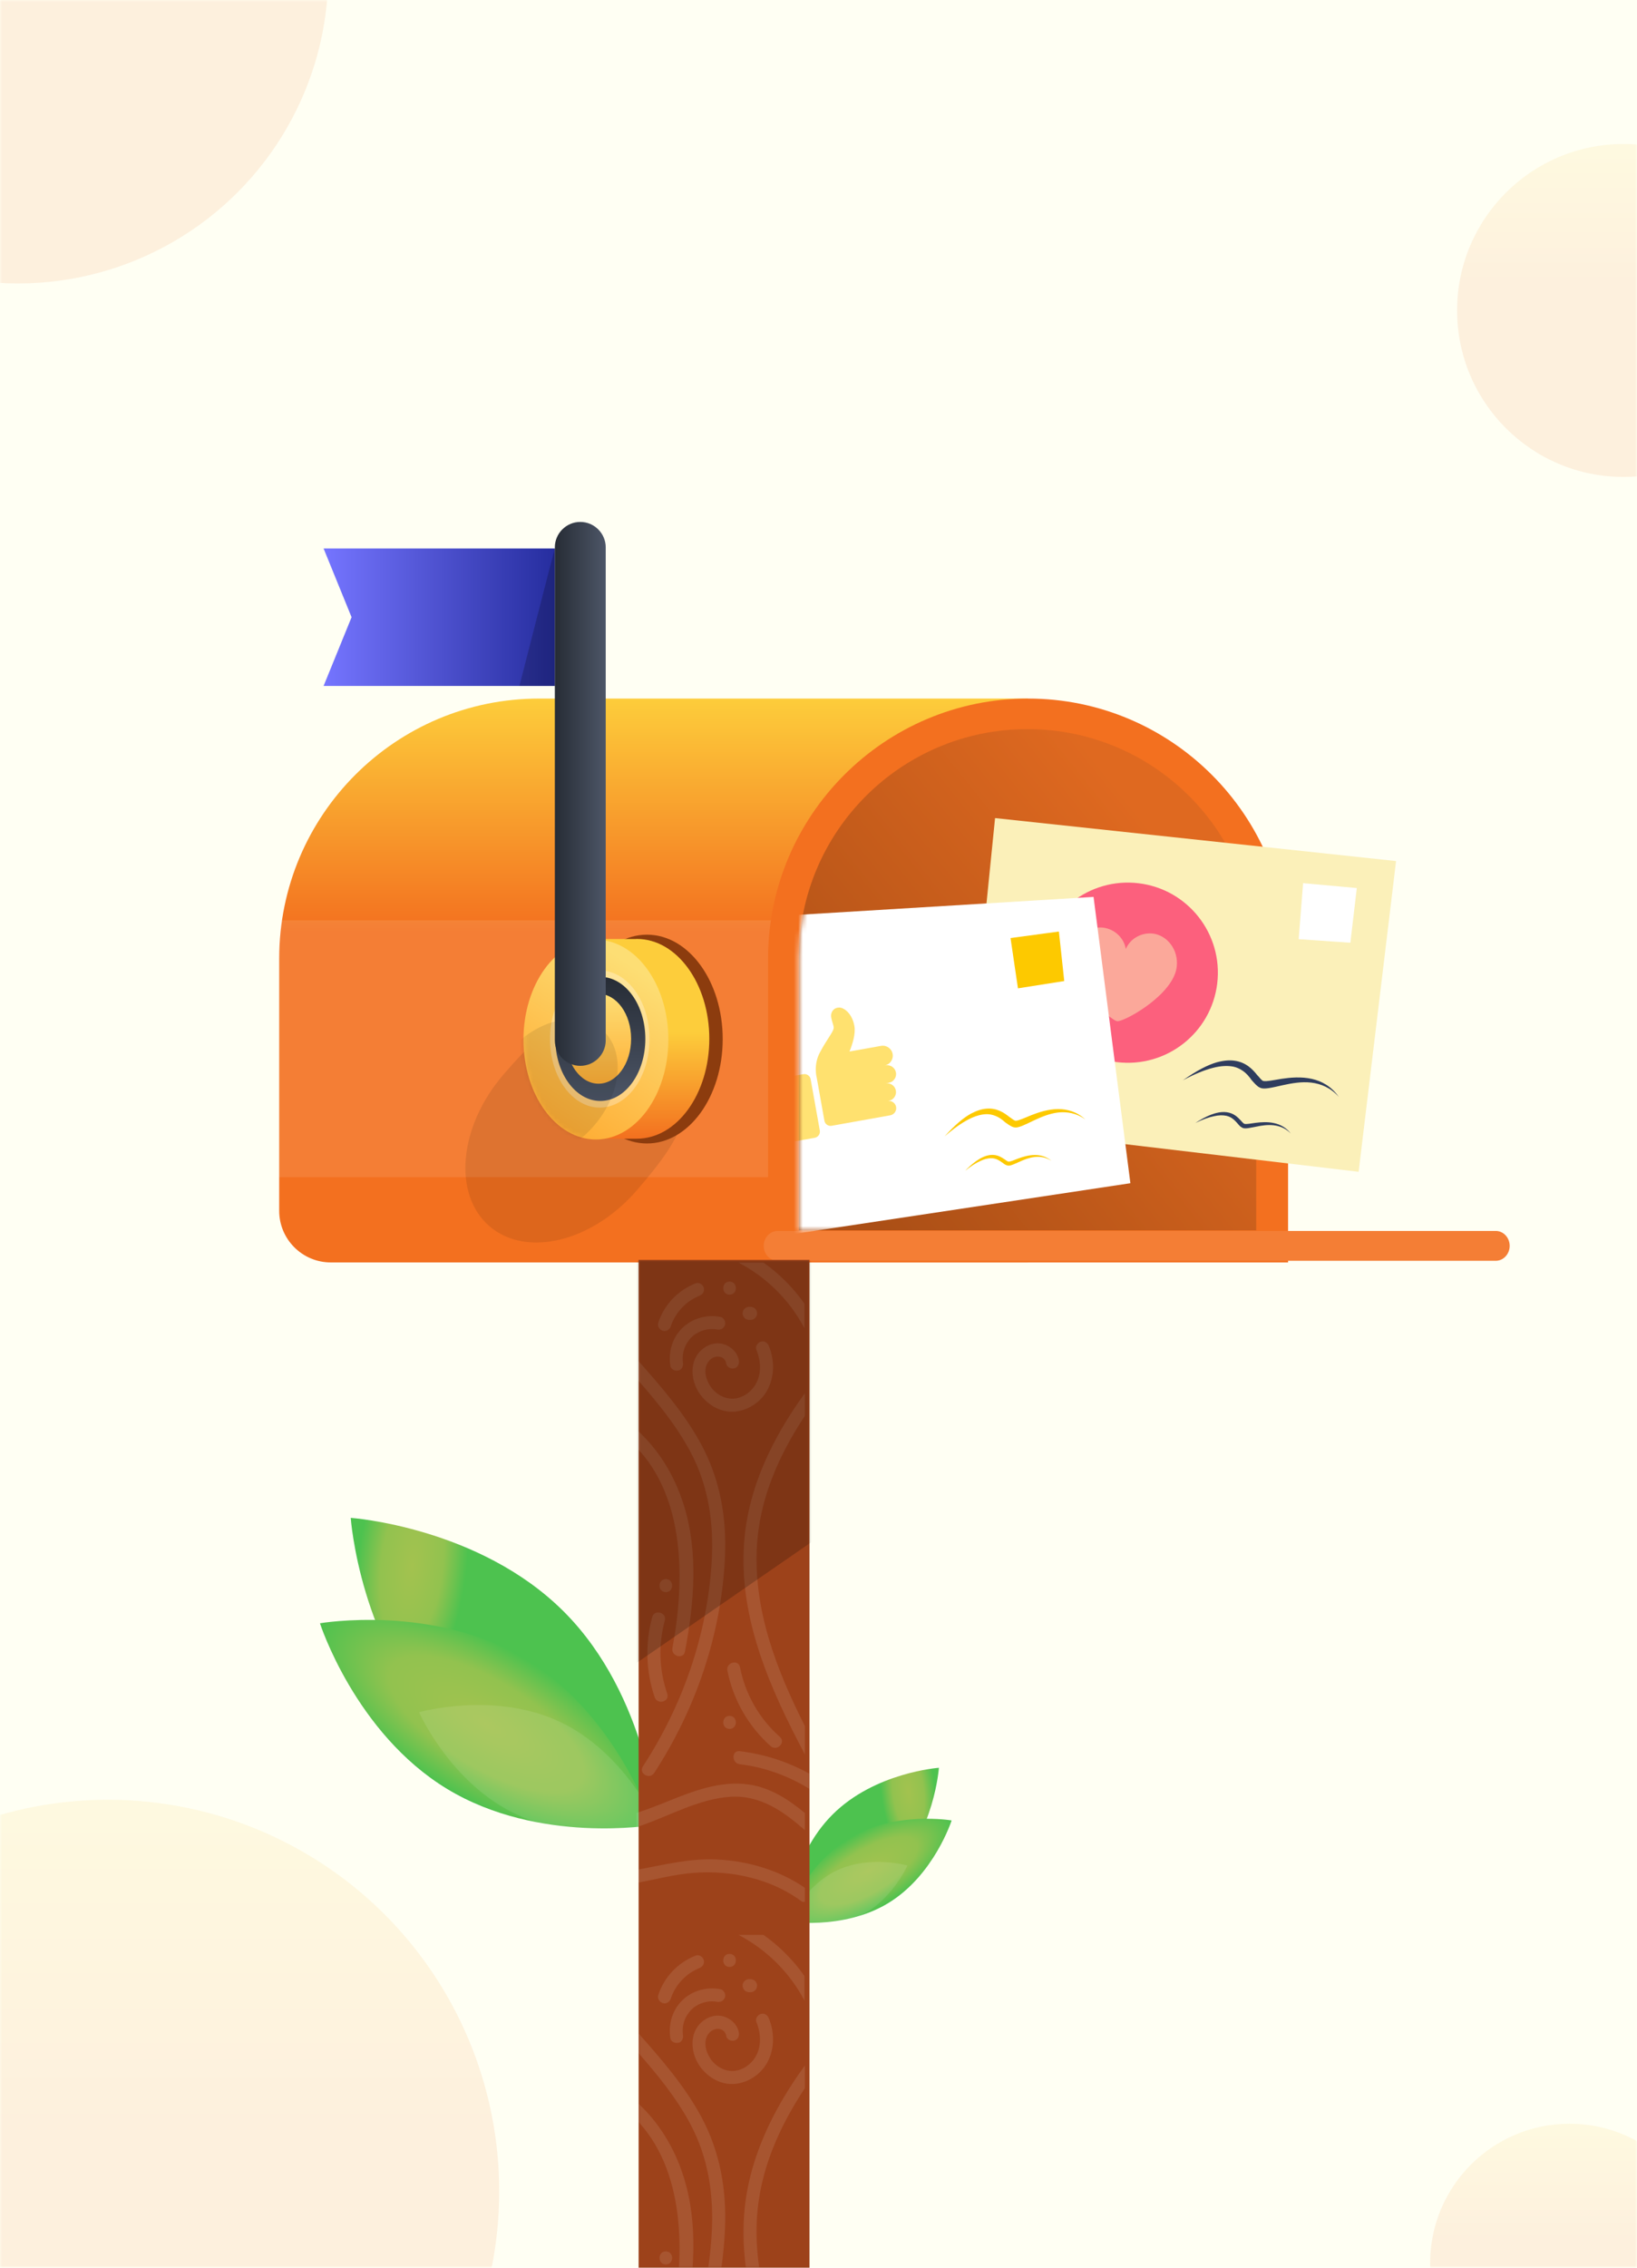 <svg width="364" height="504" viewBox="0 0 364 504" fill="none" xmlns="http://www.w3.org/2000/svg">
<rect width="364" height="504" fill="#FFFFF3"/>
<mask id="mask0" mask-type="alpha" maskUnits="userSpaceOnUse" x="0" y="0" width="364" height="504">
<rect width="364" height="504" fill="#FFFFF3"/>
</mask>
<g mask="url(#mask0)">
<circle opacity="0.1" cx="4" cy="-6" r="69" fill="url(#paint0_linear)"/>
<circle opacity="0.1" cx="361" cy="69" r="37" fill="url(#paint1_linear)"/>
<circle opacity="0.1" cx="24" cy="487" r="87" fill="url(#paint2_linear)"/>
<circle opacity="0.1" cx="349" cy="503" r="31" fill="url(#paint3_linear)"/>
</g>
<path d="M119.894 155.257H228.56V280.58H73.568C67.222 280.58 62.079 275.437 62.079 269.092V213.071C62.079 181.141 87.964 155.257 119.894 155.257Z" fill="url(#paint4_linear)"/>
<path d="M186.055 261.625H62V213.173C62 210.244 62.224 207.364 62.646 204.551H186.055V261.625Z" fill="white" fill-opacity="0.1"/>
<path opacity="0.3" d="M111.923 238.854C102.003 250.394 100.628 265.476 108.849 272.544C117.07 279.611 131.776 275.987 141.695 264.447C151.615 252.907 158.694 242.728 144.769 230.758C136.548 223.691 131.761 215.776 111.923 238.854Z" fill="black" fill-opacity="0.3"/>
<path d="M228.599 155.257C260.477 155.257 286.414 181.193 286.414 213.071V280.58H170.784V213.071C170.784 181.193 196.72 155.257 228.599 155.257Z" fill="#F3701F"/>
<path d="M177.627 273.442H279.328V212.898C279.328 184.814 256.561 162.047 228.477 162.047C200.393 162.047 177.627 184.814 177.627 212.898V273.442Z" fill="url(#paint5_linear)"/>
<path d="M127.021 230.936C127.021 243.751 134.559 254.139 143.86 254.139C153.159 254.139 160.698 243.751 160.698 230.936C160.698 218.122 153.159 207.733 143.86 207.733C134.559 207.733 127.021 218.122 127.021 230.936Z" fill="#8C3C0E"/>
<path d="M125.502 230.88C125.502 223.59 128.062 217.143 132.001 213.095V208.702H141.316C141.415 208.7 141.511 208.683 141.612 208.683C150.508 208.683 157.721 218.621 157.721 230.88C157.721 243.14 150.508 253.078 141.612 253.078H132.001V248.665C128.062 244.618 125.502 238.169 125.502 230.88Z" fill="url(#paint6_linear)"/>
<path d="M116.395 231.055C116.395 243.314 123.607 253.253 132.503 253.253C141.401 253.253 148.614 243.314 148.614 231.055C148.614 218.795 141.401 208.857 132.503 208.857C123.607 208.857 116.395 218.795 116.395 231.055Z" fill="url(#paint7_linear)"/>
<path d="M122.301 230.927C122.301 239.345 127.253 246.168 133.362 246.168C139.47 246.168 144.423 239.345 144.423 230.927C144.423 222.509 139.47 215.686 133.362 215.686C127.253 215.686 122.301 222.509 122.301 230.927Z" fill="white" fill-opacity="0.3"/>
<path d="M123.48 230.904C123.48 238.52 127.962 244.692 133.488 244.692C139.016 244.692 143.497 238.52 143.497 230.904C143.497 223.286 139.016 217.113 133.488 217.113C127.962 217.113 123.48 223.286 123.48 230.904Z" fill="url(#paint8_linear)"/>
<path d="M125.842 230.872C125.842 236.386 129.086 240.856 133.088 240.856C137.091 240.856 140.335 236.386 140.335 230.872C140.335 225.357 137.091 220.887 133.088 220.887C129.086 220.887 125.842 225.357 125.842 230.872Z" fill="url(#paint9_linear)"/>
<mask id="mask1" mask-type="alpha" maskUnits="userSpaceOnUse" x="116" y="208" width="33" height="46">
<path d="M116.395 231.055C116.395 243.314 123.607 253.253 132.503 253.253C141.401 253.253 148.614 243.314 148.614 231.055C148.614 218.795 141.401 208.857 132.503 208.857C123.607 208.857 116.395 218.795 116.395 231.055Z" fill="url(#paint10_linear)"/>
</mask>
<g mask="url(#mask1)">
<path opacity="0.3" d="M113.082 233.788C106.856 241.031 106.07 250.564 111.326 255.082C116.582 259.6 125.889 257.392 132.115 250.149C138.341 242.907 139.127 233.373 133.871 228.855C128.615 224.337 119.308 226.545 113.082 233.788Z" fill="black" fill-opacity="0.3"/>
</g>
<path d="M71.952 152.449H123.383V121.903H71.952L78.175 137.176L71.952 152.449Z" fill="url(#paint11_linear)"/>
<path d="M123.383 121.905C123.383 121.645 115.497 152.45 115.497 152.45H123.383" fill="black" fill-opacity="0.2"/>
<path d="M129.032 236.886C132.143 236.886 134.689 234.339 134.689 231.228V121.658C134.689 118.546 132.143 116 129.032 116C125.921 116 123.374 118.546 123.374 121.658V231.228C123.374 234.339 125.921 236.886 129.032 236.886Z" fill="url(#paint12_linear)"/>
<path d="M172.909 280.213H332.597C334.298 280.213 335.689 278.721 335.689 276.895C335.689 275.07 334.298 273.578 332.597 273.578H172.909C171.208 273.578 169.817 275.07 169.817 276.895C169.817 278.721 171.208 280.213 172.909 280.213Z" fill="#F47E35"/>
<path d="M98.816 384.735C117.652 403.572 146.2 405.565 146.2 405.565C146.2 405.565 144.207 377.017 125.37 358.18C106.534 339.343 77.986 337.35 77.986 337.35C77.986 337.35 79.979 365.898 98.816 384.735Z" fill="url(#paint13_radial)"/>
<path d="M99.442 397.607C119.89 409.988 145.193 405.612 145.193 405.612C145.193 405.612 137.344 381.161 116.895 368.781C96.448 356.4 71.144 360.777 71.144 360.777C71.144 360.777 78.993 385.227 99.442 397.607Z" fill="url(#paint14_radial)"/>
<path d="M114.774 403.212C129.363 410.051 146.009 405.311 146.009 405.311C146.009 405.311 139.003 389.483 124.415 382.646C109.825 375.807 93.178 380.547 93.178 380.547C93.178 380.547 100.184 396.374 114.774 403.212Z" fill="white" fill-opacity="0.1"/>
<path d="M198.371 416.564C188.962 425.973 174.703 426.969 174.703 426.969C174.703 426.969 175.698 412.709 185.107 403.3C194.516 393.891 208.775 392.896 208.775 392.896C208.775 392.896 207.78 407.155 198.371 416.564Z" fill="url(#paint15_radial)"/>
<path d="M197.467 422.994C187.253 429.179 174.614 426.993 174.614 426.993C174.614 426.993 178.535 414.78 188.749 408.596C198.963 402.412 211.601 404.598 211.601 404.598C211.601 404.598 207.681 416.811 197.467 422.994Z" fill="url(#paint16_radial)"/>
<path d="M190.984 425.939C183.697 429.355 175.382 426.987 175.382 426.987C175.382 426.987 178.882 419.082 186.169 415.666C193.456 412.25 201.771 414.618 201.771 414.618C201.771 414.618 198.272 422.523 190.984 425.939Z" fill="white" fill-opacity="0.1"/>
<path d="M142.001 280H180.001V504H142.001V280Z" fill="#9D421A"/>
<path d="M173.418 386.032C174.822 387.272 172.763 389.317 171.368 388.084C166.444 383.731 163.01 377.754 161.744 371.305C161.386 369.48 164.182 368.699 164.543 370.533C165.723 376.543 168.83 381.975 173.418 386.032Z" fill="white" fill-opacity="0.1"/>
<path d="M151.85 302.73C151.853 302.754 151.856 302.764 151.864 302.816C151.986 303.563 151.671 304.416 150.85 304.602C150.152 304.761 149.196 304.388 149.066 303.588C148.568 300.536 149.471 297.343 151.711 295.156C153.947 292.976 157.153 292.11 160.197 292.683C160.944 292.824 161.437 293.764 161.209 294.468C160.951 295.267 160.225 295.632 159.425 295.481C159.39 295.474 159.202 295.444 159.167 295.436C159.048 295.422 158.927 295.411 158.807 295.404C158.494 295.383 158.18 295.383 157.868 295.402C157.726 295.41 157.585 295.423 157.445 295.437C157.38 295.448 157.314 295.459 157.249 295.471C156.964 295.524 156.682 295.592 156.404 295.675C156.265 295.716 156.128 295.761 155.991 295.81C155.957 295.823 155.734 295.913 155.687 295.929C155.44 296.041 155.198 296.164 154.962 296.301C154.726 296.439 154.497 296.59 154.278 296.753C154.237 296.788 154.096 296.903 154.083 296.915C153.973 297.008 153.865 297.107 153.763 297.208C153.061 297.895 152.458 298.876 152.173 299.734C152.08 300.008 152.004 300.288 151.941 300.571C151.911 300.713 151.885 300.854 151.86 300.998C151.848 301.06 151.844 301.077 151.839 301.093C151.84 301.106 151.841 301.123 151.838 301.185C151.821 301.499 151.799 301.809 151.809 302.123C151.812 302.269 151.821 302.412 151.833 302.557C151.837 302.615 151.844 302.673 151.85 302.73Z" fill="white" fill-opacity="0.1"/>
<path d="M179.922 397.547C175.241 394.678 169.989 392.756 164.48 392.1C162.649 391.883 162.626 388.979 164.48 389.2C169.92 389.846 175.173 391.553 179.922 394.171L179.922 397.547Z" fill="white" fill-opacity="0.1"/>
<path d="M162.224 384.257C160.357 384.257 160.353 381.355 162.224 381.355C164.092 381.355 164.095 384.257 162.224 384.257Z" fill="white" fill-opacity="0.1"/>
<path d="M169.192 298.173C170.025 297.944 170.679 298.459 170.977 299.186C172.248 302.284 172.249 305.96 170.635 308.937C169.145 311.687 166.184 313.616 163.049 313.752C159.886 313.889 156.926 311.961 155.302 309.328C153.548 306.488 153.333 302.437 155.961 300.038C157.279 298.834 159.092 298.239 160.847 298.728C162.518 299.194 163.999 300.575 164.29 302.324C164.419 303.096 164.088 303.887 163.277 304.109C162.582 304.301 161.621 303.874 161.492 303.096C161.177 301.205 158.984 301.074 157.801 302.295C156.236 303.912 156.851 306.448 157.976 308.124C159.092 309.79 161.019 310.941 163.049 310.851C165.103 310.759 167.016 309.402 168.028 307.653C169.394 305.293 169.183 302.405 168.179 299.958C167.882 299.233 168.502 298.363 169.192 298.173Z" fill="white" fill-opacity="0.1"/>
<path d="M141.545 415.574C147.425 414.515 153.154 413.004 159.212 413.264C166.249 413.565 173.255 415.642 178.974 419.576V422.699H178.387C171.673 417.61 162.702 415.604 154.269 416.247C149.969 416.576 145.778 417.696 141.545 418.489V415.574Z" fill="white" fill-opacity="0.1"/>
<path d="M178.878 295.225C175.629 288.989 170.429 283.857 164.21 280.61L169.772 280.61C173.3 283.103 176.386 286.205 178.878 289.743L178.878 295.225Z" fill="white" fill-opacity="0.1"/>
<path d="M154.714 285.202C155.42 284.924 156.336 285.506 156.499 286.216C156.688 287.05 156.242 287.702 155.485 288C155.438 288.018 155.078 288.175 155.401 288.029C155.295 288.077 155.188 288.124 155.083 288.174C154.89 288.263 154.699 288.359 154.511 288.46C154.119 288.67 153.739 288.901 153.37 289.153C153.289 289.207 153.211 289.263 153.132 289.319C153.115 289.332 153.031 289.394 152.971 289.437C152.924 289.475 152.842 289.538 152.825 289.551C152.735 289.624 152.646 289.7 152.558 289.775C152.22 290.065 151.897 290.374 151.592 290.698C151.445 290.853 151.302 291.013 151.164 291.175C151.089 291.264 151.017 291.354 150.942 291.443C150.925 291.463 150.927 291.46 150.918 291.471C150.654 291.83 150.4 292.194 150.17 292.577C149.95 292.942 149.749 293.319 149.569 293.705C149.52 293.81 149.475 293.916 149.427 294.023C149.571 293.7 149.415 294.06 149.398 294.106C149.312 294.322 149.236 294.543 149.164 294.764C148.929 295.484 148.149 296.027 147.379 295.777C146.659 295.544 146.113 294.765 146.366 293.993C147.685 289.95 150.767 286.751 154.714 285.202Z" fill="white" fill-opacity="0.1"/>
<path d="M156.057 321.266C160.126 328.911 161.58 337.314 161.209 345.921C160.47 363.003 154.78 379.77 145.457 394.053C144.442 395.611 141.927 394.16 142.953 392.589C151.813 379.014 157.316 363.222 158.252 346.996C158.741 338.533 157.559 330.278 153.551 322.732C150.412 316.821 146.152 311.64 141.749 306.626V302.251C147.02 308.175 152.313 314.234 156.057 321.266Z" fill="white" fill-opacity="0.1"/>
<path d="M168.292 343.951C167.587 358.053 172.708 371.204 178.974 383.625V389.93C171.249 375.348 164.235 359.689 165.456 342.888C166.352 330.552 171.833 319.498 178.974 309.63V314.682C173.129 323.492 168.827 333.254 168.292 343.951Z" fill="white" fill-opacity="0.1"/>
<path d="M148.054 350.954C149.922 350.954 149.925 353.856 148.054 353.856C146.187 353.856 146.183 350.954 148.054 350.954Z" fill="white" fill-opacity="0.1"/>
<path d="M152.061 334.537C155.341 345.082 154.328 356.377 152.313 367.056C151.967 368.89 149.17 368.114 149.515 366.285C152.332 351.352 152.369 332.809 141.378 321.555V317.601C146.449 322.044 150.043 328.049 152.061 334.537Z" fill="white" fill-opacity="0.1"/>
<path d="M145.575 377.22C143.609 371.491 143.432 365.238 145.024 359.395C145.514 357.597 148.313 358.36 147.821 360.168C146.359 365.54 146.567 371.185 148.374 376.45C148.981 378.22 146.178 378.98 145.575 377.22Z" fill="white" fill-opacity="0.1"/>
<path d="M142.506 405.761C142.189 405.871 141.864 405.932 141.545 406.033V402.931C143.809 402.19 146.055 401.327 148.32 400.41C154.073 398.084 160.204 395.689 166.528 396.613C171.336 397.317 175.318 399.928 178.974 402.945V406.758C174.193 402.586 169.074 398.894 162.347 399.347C155.37 399.816 149.002 403.52 142.506 405.761Z" fill="white" fill-opacity="0.1"/>
<path d="M166.577 290.445H166.899C167.098 290.438 167.285 290.479 167.458 290.57C167.637 290.629 167.793 290.729 167.924 290.87C168.066 291.001 168.166 291.156 168.225 291.337C168.316 291.509 168.357 291.696 168.35 291.896C168.332 292.024 168.315 292.153 168.298 292.281C168.228 292.528 168.104 292.741 167.924 292.922C167.826 292.998 167.73 293.073 167.631 293.149C167.405 293.279 167.161 293.346 166.899 293.346H166.577C166.377 293.354 166.191 293.313 166.017 293.223C165.838 293.163 165.683 293.063 165.552 292.922C165.41 292.791 165.309 292.635 165.251 292.455C165.16 292.281 165.118 292.096 165.126 291.896C165.143 291.768 165.161 291.64 165.178 291.509C165.247 291.264 165.371 291.051 165.552 290.87C165.649 290.794 165.747 290.719 165.845 290.644C166.071 290.513 166.315 290.445 166.577 290.445Z" fill="white" fill-opacity="0.1"/>
<path d="M162.224 287.739C160.358 287.739 160.354 284.837 162.224 284.837C164.092 284.837 164.095 287.739 162.224 287.739Z" fill="white" fill-opacity="0.1"/>
<mask id="mask2" mask-type="alpha" maskUnits="userSpaceOnUse" x="141" y="280" width="39" height="224">
<path d="M141.999 280H179.999V504H141.999V280Z" fill="#9D421A"/>
</mask>
<g mask="url(#mask2)">
<path fill-rule="evenodd" clip-rule="evenodd" d="M125.031 280.213H270.945L126.543 379.956L125.031 280.213Z" fill="black" fill-opacity="0.2"/>
<path d="M151.848 452.15C151.851 452.174 151.854 452.184 151.862 452.236C151.984 452.983 151.669 453.835 150.848 454.022C150.15 454.181 149.195 453.808 149.064 453.008C148.566 449.956 149.469 446.763 151.709 444.576C153.945 442.396 157.151 441.53 160.195 442.102C160.942 442.244 161.435 443.184 161.207 443.887C160.949 444.687 160.223 445.051 159.423 444.901C159.388 444.894 159.2 444.864 159.165 444.856C159.046 444.842 158.925 444.831 158.805 444.823C158.492 444.803 158.178 444.803 157.866 444.822C157.724 444.83 157.583 444.843 157.443 444.857C157.378 444.868 157.312 444.879 157.247 444.891C156.962 444.944 156.68 445.012 156.402 445.095C156.263 445.136 156.126 445.181 155.989 445.23C155.955 445.243 155.732 445.333 155.685 445.349C155.438 445.461 155.196 445.583 154.96 445.721C154.724 445.859 154.495 446.01 154.276 446.173C154.235 446.208 154.094 446.323 154.081 446.335C153.971 446.428 153.863 446.527 153.761 446.628C153.059 447.315 152.456 448.296 152.171 449.154C152.078 449.428 152.002 449.708 151.939 449.991C151.909 450.133 151.883 450.274 151.858 450.417C151.846 450.48 151.842 450.497 151.837 450.513C151.838 450.526 151.84 450.543 151.836 450.605C151.819 450.919 151.797 451.229 151.807 451.543C151.81 451.689 151.819 451.832 151.831 451.977C151.835 452.035 151.842 452.093 151.848 452.15Z" fill="white" fill-opacity="0.1"/>
<path d="M169.19 447.593C170.023 447.364 170.677 447.879 170.975 448.606C172.246 451.704 172.247 455.38 170.633 458.357C169.143 461.107 166.182 463.036 163.047 463.172C159.884 463.309 156.924 461.38 155.3 458.747C153.546 455.908 153.331 451.857 155.959 449.457C157.277 448.254 159.09 447.659 160.845 448.148C162.516 448.614 163.997 449.995 164.288 451.744C164.417 452.516 164.086 453.307 163.275 453.529C162.58 453.721 161.619 453.294 161.49 452.516C161.175 450.625 158.982 450.494 157.799 451.715C156.234 453.332 156.849 455.868 157.974 457.544C159.09 459.21 161.017 460.361 163.047 460.271C165.101 460.178 167.014 458.822 168.026 457.073C169.392 454.713 169.181 451.824 168.177 449.378C167.88 448.653 168.5 447.783 169.19 447.593Z" fill="white" fill-opacity="0.1"/>
<path d="M178.876 444.644C175.627 438.409 170.427 433.277 164.208 430.03L169.77 430.03C173.298 432.523 176.384 435.625 178.876 439.163L178.876 444.644Z" fill="white" fill-opacity="0.1"/>
<path d="M154.712 434.622C155.419 434.344 156.334 434.926 156.497 435.636C156.686 436.47 156.24 437.122 155.483 437.42C155.436 437.438 155.076 437.595 155.399 437.449C155.293 437.497 155.186 437.543 155.081 437.593C154.888 437.682 154.698 437.779 154.509 437.88C154.117 438.09 153.737 438.321 153.369 438.573C153.287 438.627 153.209 438.682 153.13 438.739C153.113 438.752 153.029 438.814 152.969 438.857C152.922 438.895 152.84 438.958 152.823 438.971C152.733 439.044 152.644 439.12 152.556 439.195C152.218 439.485 151.895 439.794 151.59 440.118C151.443 440.273 151.3 440.433 151.162 440.595C151.087 440.684 151.015 440.774 150.94 440.863C150.923 440.883 150.926 440.88 150.916 440.891C150.652 441.25 150.398 441.614 150.168 441.997C149.948 442.362 149.747 442.739 149.567 443.124C149.518 443.23 149.473 443.336 149.425 443.443C149.569 443.12 149.413 443.479 149.396 443.526C149.31 443.742 149.234 443.963 149.162 444.184C148.927 444.904 148.147 445.447 147.377 445.197C146.657 444.964 146.111 444.185 146.364 443.413C147.683 439.37 150.765 436.171 154.712 434.622Z" fill="white" fill-opacity="0.1"/>
<path d="M156.055 470.686C160.124 478.331 161.578 486.734 161.207 495.341C160.469 512.423 154.778 529.19 145.455 543.473C144.44 545.031 141.925 543.58 142.951 542.008C151.812 528.434 157.314 512.642 158.25 496.416C158.739 487.952 157.558 479.698 153.549 472.152C150.41 466.241 146.15 461.06 141.747 456.046V451.671C147.018 457.595 152.311 463.654 156.055 470.686Z" fill="white" fill-opacity="0.1"/>
<path d="M168.29 493.37C167.585 507.473 172.706 520.624 178.972 533.045V539.35C171.247 524.768 164.233 509.109 165.454 492.307C166.35 479.972 171.832 468.917 178.972 459.05V464.102C173.127 472.912 168.825 482.674 168.29 493.37Z" fill="white" fill-opacity="0.1"/>
<path d="M148.052 500.374C149.92 500.374 149.923 503.276 148.052 503.276C146.185 503.276 146.181 500.374 148.052 500.374Z" fill="white" fill-opacity="0.1"/>
<path d="M152.059 483.957C155.339 494.502 154.326 505.797 152.311 516.476C151.965 518.31 149.168 517.534 149.513 515.705C152.33 500.772 152.367 482.229 141.376 470.975V467.021C146.447 471.464 150.041 477.469 152.059 483.957Z" fill="white" fill-opacity="0.1"/>
<path d="M166.575 439.865H166.897C167.096 439.858 167.283 439.899 167.456 439.99C167.635 440.049 167.791 440.149 167.922 440.29C168.064 440.421 168.164 440.576 168.223 440.757C168.314 440.929 168.355 441.116 168.348 441.316C168.33 441.444 168.313 441.573 168.296 441.701C168.226 441.948 168.102 442.161 167.922 442.342C167.824 442.418 167.728 442.493 167.629 442.569C167.403 442.699 167.159 442.766 166.897 442.766H166.575C166.375 442.774 166.189 442.733 166.015 442.643C165.836 442.583 165.681 442.483 165.55 442.342C165.409 442.21 165.308 442.055 165.249 441.875C165.158 441.701 165.116 441.516 165.124 441.316C165.141 441.188 165.159 441.06 165.176 440.929C165.245 440.684 165.369 440.471 165.55 440.29C165.647 440.214 165.745 440.139 165.843 440.064C166.069 439.932 166.313 439.865 166.575 439.865Z" fill="white" fill-opacity="0.1"/>
<path d="M162.222 437.159C160.356 437.159 160.352 434.257 162.222 434.257C164.09 434.257 164.093 437.159 162.222 437.159Z" fill="white" fill-opacity="0.1"/>
</g>
<path fill-rule="evenodd" clip-rule="evenodd" d="M221.261 181.822L310.426 191.373L302.103 260.434L214.393 250.062L221.261 181.822Z" fill="#FBF0B9"/>
<path fill-rule="evenodd" clip-rule="evenodd" d="M263.018 240.103C265.693 238.663 267.87 237.807 269.677 237.34C271.591 236.84 273.122 236.829 274.305 237.079C274.995 237.229 275.561 237.503 276.118 237.846C277.137 238.487 277.815 239.35 278.314 240.061C278.748 240.538 279.094 240.95 279.454 241.252C279.806 241.603 280.276 241.831 280.674 241.894C281.073 241.947 281.586 241.927 282.214 241.823C283.05 241.692 284.108 241.442 285.271 241.178C287.171 240.767 289.379 240.354 291.58 240.613C293.68 240.866 295.888 241.726 297.698 243.798C296.038 241.424 293.876 240.275 291.712 239.788C289.349 239.259 286.97 239.471 284.986 239.767C284.045 239.913 283.204 240.085 282.475 240.183C281.85 240.267 281.331 240.327 280.935 240.254C280.736 240.223 280.558 240.051 280.384 239.86C280.118 239.614 279.96 239.334 279.605 239.002C278.586 237.719 277.111 236.099 274.517 235.747C273.421 235.593 272.188 235.671 270.593 236.09C268.563 236.674 266.118 237.916 263.018 240.103Z" fill="#2F3D5E"/>
<path fill-rule="evenodd" clip-rule="evenodd" d="M265.795 249.592C267.42 248.793 268.745 248.325 269.906 248.089C271.01 247.822 271.944 247.833 272.669 247.983C273.937 248.253 274.618 249.075 275.202 249.715C275.41 249.978 275.624 250.219 275.845 250.398C276.125 250.598 276.353 250.721 276.597 250.759C276.902 250.802 277.342 250.78 277.793 250.691C278.242 250.613 278.821 250.504 279.401 250.389C280.5 250.155 281.844 249.944 283.194 250.095C284.542 250.252 285.899 250.756 287.021 251.941C285.989 250.58 284.659 249.909 283.271 249.607C281.884 249.3 280.432 249.402 279.223 249.549C278.65 249.619 278.137 249.711 277.691 249.766C277.31 249.809 276.994 249.833 276.751 249.789C276.69 249.779 276.577 249.709 276.465 249.628C276.3 249.487 276.145 249.284 275.931 249.06C275.236 248.328 274.382 247.416 272.794 247.197C272.122 247.108 271.366 247.137 270.456 247.366C269.219 247.681 267.676 248.362 265.795 249.592Z" fill="#2F3D5E"/>
<path fill-rule="evenodd" clip-rule="evenodd" d="M289.755 196.285L301.698 197.374L300.263 209.524L288.775 208.731L289.755 196.285Z" fill="white"/>
<path d="M270.662 218.562C269.348 229.542 259.382 237.378 248.403 236.064C237.423 234.75 229.587 224.785 230.901 213.804C232.214 202.825 242.18 194.989 253.16 196.302C264.139 197.616 271.975 207.582 270.662 218.562Z" fill="#FC607D"/>
<path d="M261.652 214.906C262.119 211.007 259.444 207.859 256.376 207.492C253.795 207.183 251.282 208.631 250.329 210.924C249.943 208.471 247.843 206.471 245.262 206.163C242.194 205.795 238.852 208.223 238.385 212.123C237.678 218.032 245.934 225.881 248.086 226.858L248.212 226.911C248.281 226.936 248.343 226.953 248.394 226.96L248.41 226.959L248.425 226.963C248.477 226.969 248.541 226.967 248.613 226.959L248.749 226.937C251.07 226.496 260.945 220.816 261.652 214.906Z" fill="#FBF0B9" fill-opacity="0.5"/>
<mask id="mask3" mask-type="alpha" maskUnits="userSpaceOnUse" x="177" y="162" width="103" height="112">
<path d="M177.628 273.442H279.329V212.898C279.329 184.814 256.562 162.047 228.478 162.047C200.394 162.047 177.628 184.814 177.628 212.898V273.442Z" fill="url(#paint17_linear)"/>
</mask>
<g mask="url(#mask3)">
<path fill-rule="evenodd" clip-rule="evenodd" d="M155.571 204.657L243.16 199.341L251.351 262.97L164.108 276.124L155.571 204.657Z" fill="white"/>
<path d="M178.624 238.734L174.519 239.469C173.757 239.605 173.246 240.339 173.382 241.1L175.419 252.48C175.556 253.24 176.29 253.751 177.051 253.615L181.156 252.88C181.917 252.744 182.428 252.01 182.292 251.25L180.255 239.869C180.119 239.109 179.385 238.598 178.624 238.734Z" fill="#FFE273"/>
<path d="M196.934 236.776L196.689 236.82C197.891 236.604 198.7 235.444 198.484 234.242C198.269 233.039 197.109 232.231 195.906 232.446L188.891 233.702C189.512 232.184 190.297 229.801 189.979 228.026C189.476 225.215 187.657 223.929 186.62 223.93C185.585 223.931 184.944 224.598 184.805 225.498C184.667 226.398 185.469 227.914 185.373 228.523C185.224 229.462 183.889 230.923 182.272 233.989C180.829 236.729 181.605 239.52 181.605 239.52L183.318 249.092C183.452 249.841 184.174 250.344 184.923 250.21L197.954 247.878C198.826 247.722 199.411 246.88 199.255 246.009C199.099 245.138 198.258 244.553 197.387 244.709L197.61 244.669C198.678 244.477 199.395 243.448 199.204 242.38C199.013 241.313 197.983 240.595 196.915 240.786L197.629 240.658C198.697 240.467 199.414 239.437 199.223 238.369C199.032 237.302 198.002 236.585 196.934 236.776Z" fill="#FFE16F"/>
</g>
<path fill-rule="evenodd" clip-rule="evenodd" d="M210.041 252.572C212.11 250.762 213.857 249.567 215.356 248.79C216.944 247.962 218.291 247.643 219.386 247.624C220.024 247.618 220.579 247.745 221.14 247.935C222.168 248.295 222.941 248.918 223.524 249.445C224.003 249.778 224.392 250.071 224.77 250.265C225.151 250.504 225.612 250.609 225.976 250.585C226.339 250.551 226.787 250.43 227.32 250.211C228.031 249.926 228.913 249.492 229.886 249.025C231.479 248.278 233.343 247.468 235.336 247.251C237.24 247.05 239.361 247.363 241.377 248.825C239.432 247.066 237.294 246.489 235.286 246.497C233.095 246.508 231.039 247.176 229.349 247.838C228.549 248.157 227.842 248.478 227.219 248.712C226.684 248.912 226.239 249.07 225.875 249.086C225.693 249.098 225.501 248.982 225.309 248.849C225.025 248.686 224.829 248.471 224.449 248.25C223.291 247.324 221.663 246.193 219.304 246.407C218.305 246.492 217.234 246.81 215.911 247.502C214.239 248.427 212.334 250.017 210.041 252.572Z" fill="#FDC900"/>
<path fill-rule="evenodd" clip-rule="evenodd" d="M214.604 260.219C215.876 259.186 216.95 258.505 217.926 258.063C218.846 257.604 219.672 257.425 220.341 257.411C221.514 257.393 222.281 257.981 222.926 258.427C223.162 258.617 223.399 258.787 223.63 258.9C223.918 259.019 224.144 259.081 224.367 259.066C224.645 259.043 225.028 258.934 225.408 258.764C225.788 258.605 226.277 258.392 226.766 258.173C227.687 257.745 228.83 257.287 230.051 257.148C231.272 257.014 232.57 257.184 233.8 258.003C232.615 257.011 231.306 256.687 230.021 256.702C228.736 256.711 227.476 257.095 226.439 257.469C225.947 257.646 225.513 257.83 225.131 257.969C224.804 258.084 224.53 258.169 224.307 258.179C224.251 258.183 224.137 258.144 224.022 258.095C223.848 258.004 223.67 257.856 223.436 257.702C222.675 257.197 221.738 256.565 220.293 256.693C219.682 256.75 219.021 256.928 218.265 257.314C217.238 257.842 216.014 258.754 214.604 260.219Z" fill="#FDC900"/>
<path fill-rule="evenodd" clip-rule="evenodd" d="M224.7 208.485L235.454 207.032L236.643 218.039L226.35 219.66L224.7 208.485Z" fill="#FDC900"/>
<defs>
<linearGradient id="paint0_linear" x1="-4.122" y1="-75.222" x2="-4.122" y2="-17.888" gradientUnits="userSpaceOnUse">
<stop stop-color="#FDCD3B"/>
<stop offset="1" stop-color="#F3701F"/>
</linearGradient>
<linearGradient id="paint1_linear" x1="356.644" y1="31.881" x2="356.644" y2="62.625" gradientUnits="userSpaceOnUse">
<stop stop-color="#FDCD3B"/>
<stop offset="1" stop-color="#F3701F"/>
</linearGradient>
<linearGradient id="paint2_linear" x1="13.759" y1="399.72" x2="13.759" y2="472.011" gradientUnits="userSpaceOnUse">
<stop stop-color="#FDCD3B"/>
<stop offset="1" stop-color="#F3701F"/>
</linearGradient>
<linearGradient id="paint3_linear" x1="345.351" y1="471.9" x2="345.351" y2="497.659" gradientUnits="userSpaceOnUse">
<stop stop-color="#FDCD3B"/>
<stop offset="1" stop-color="#F3701F"/>
</linearGradient>
<linearGradient id="paint4_linear" x1="155.118" y1="155.055" x2="155.118" y2="207.122" gradientUnits="userSpaceOnUse">
<stop stop-color="#FDCD3B"/>
<stop offset="1" stop-color="#F3701F"/>
</linearGradient>
<linearGradient id="paint5_linear" x1="266.524" y1="197.051" x2="186.051" y2="261.349" gradientUnits="userSpaceOnUse">
<stop stop-color="#DF6920"/>
<stop offset="1" stop-color="#AB4F16"/>
</linearGradient>
<linearGradient id="paint6_linear" x1="139.995" y1="253.029" x2="139.995" y2="229.372" gradientUnits="userSpaceOnUse">
<stop stop-color="#F3701F"/>
<stop offset="1" stop-color="#FDCD3B"/>
</linearGradient>
<linearGradient id="paint7_linear" x1="120.178" y1="246.93" x2="141.367" y2="215.208" gradientUnits="userSpaceOnUse">
<stop stop-color="#FEAE36"/>
<stop offset="1" stop-color="#FDDE74"/>
</linearGradient>
<linearGradient id="paint8_linear" x1="133.489" y1="244.693" x2="133.489" y2="217.113" gradientUnits="userSpaceOnUse">
<stop stop-color="#4D5667"/>
<stop offset="1" stop-color="#262C35"/>
</linearGradient>
<linearGradient id="paint9_linear" x1="133.088" y1="240.856" x2="133.088" y2="220.887" gradientUnits="userSpaceOnUse">
<stop stop-color="#FEAE36"/>
<stop offset="1" stop-color="#FDDE74"/>
</linearGradient>
<linearGradient id="paint10_linear" x1="120.178" y1="246.93" x2="141.367" y2="215.208" gradientUnits="userSpaceOnUse">
<stop stop-color="#FEAE36"/>
<stop offset="1" stop-color="#FDDE74"/>
</linearGradient>
<linearGradient id="paint11_linear" x1="146.5" y1="137.176" x2="71.952" y2="137.176" gradientUnits="userSpaceOnUse">
<stop stop-color="#020D73"/>
<stop offset="1" stop-color="#7575FF"/>
</linearGradient>
<linearGradient id="paint12_linear" x1="134.689" y1="176.443" x2="123.374" y2="176.443" gradientUnits="userSpaceOnUse">
<stop stop-color="#4D5667"/>
<stop offset="1" stop-color="#262C35"/>
</linearGradient>
<radialGradient id="paint13_radial" cx="0" cy="0" r="1" gradientUnits="userSpaceOnUse" gradientTransform="translate(91.611 347.909) rotate(96.574) scale(31.112 12.111)">
<stop stop-color="#A3C24F"/>
<stop offset="0.57" stop-color="#92C24F"/>
<stop offset="0.79" stop-color="#6FC24F"/>
<stop offset="1" stop-color="#4DC24F"/>
</radialGradient>
<radialGradient id="paint14_radial" cx="0" cy="0" r="1" gradientUnits="userSpaceOnUse" gradientTransform="translate(108.169 383.194) rotate(-148.807) scale(43.282 16.849)">
<stop stop-color="#A3C24F"/>
<stop offset="0.57" stop-color="#92C24F"/>
<stop offset="0.79" stop-color="#6FC24F"/>
<stop offset="1" stop-color="#4DC24F"/>
</radialGradient>
<radialGradient id="paint15_radial" cx="0" cy="0" r="1" gradientUnits="userSpaceOnUse" gradientTransform="translate(201.97 398.17) rotate(83.426) scale(15.54 6.05)">
<stop stop-color="#A3C24F"/>
<stop offset="0.57" stop-color="#92C24F"/>
<stop offset="0.79" stop-color="#6FC24F"/>
<stop offset="1" stop-color="#4DC24F"/>
</radialGradient>
<radialGradient id="paint16_radial" cx="0" cy="0" r="1" gradientUnits="userSpaceOnUse" gradientTransform="translate(193.108 415.795) rotate(-31.193) scale(21.619 8.416)">
<stop stop-color="#A3C24F"/>
<stop offset="0.57" stop-color="#92C24F"/>
<stop offset="0.79" stop-color="#6FC24F"/>
<stop offset="1" stop-color="#4DC24F"/>
</radialGradient>
<linearGradient id="paint17_linear" x1="266.525" y1="197.051" x2="186.052" y2="261.349" gradientUnits="userSpaceOnUse">
<stop stop-color="#DF6920"/>
<stop offset="1" stop-color="#AB4F16"/>
</linearGradient>
</defs>
</svg>
